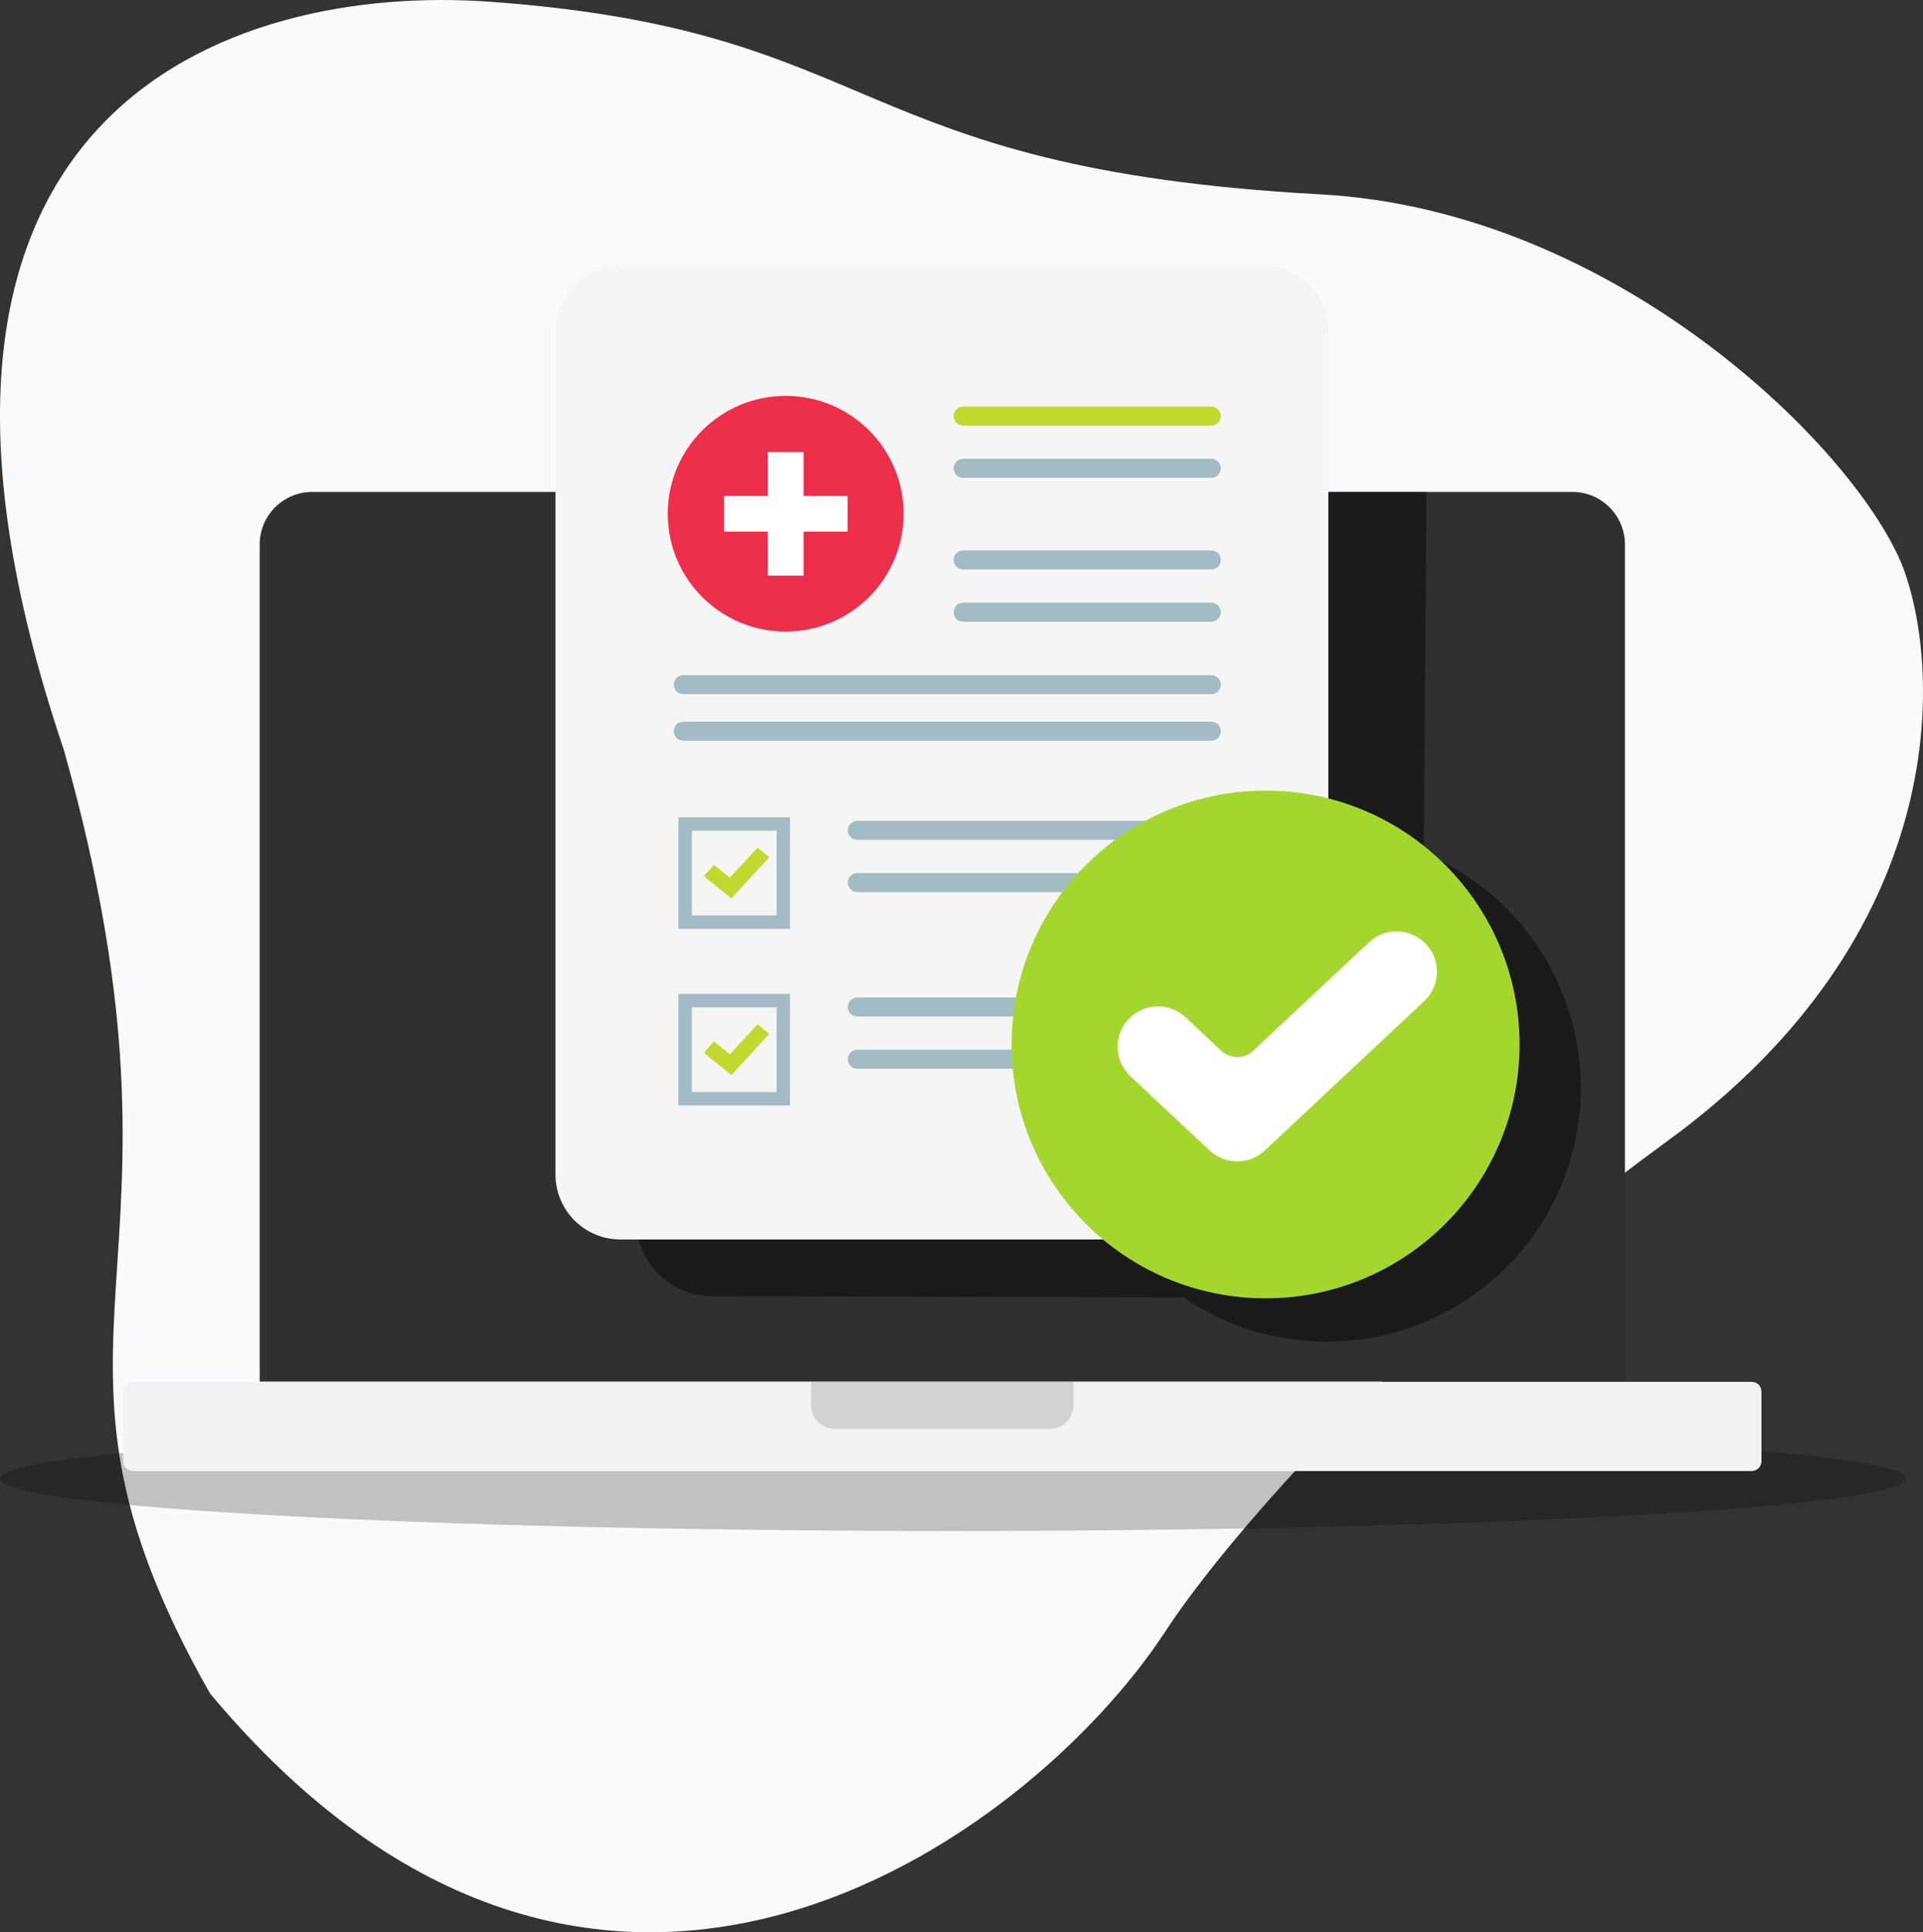 <svg xmlns="http://www.w3.org/2000/svg" width="441" height="443" viewBox="0 0 441 443" fill="none"><rect x="0" y="0" width="441" height="443" fill="#333333" stroke="none"/><path d="M382.594 261.441C447.194 214.293 445.421 154.292 436.46 130.185C426.034 103.274 370.753 48.26 302.884 44.565C193.368 38.602 203.358 6.906 112.164 0.387C53.103 -3.835 -35.117 24.778 14.651 171.947C48.929 293.535 1.046 305.196 48.156 388.245C136.888 494.473 235.894 421.624 267.035 374.358C278.638 356.363 317.995 308.587 382.594 261.441Z" fill="#F9FAFB"></path><path d="M437 339C437 345.627 339.173 351 218.5 351C97.827 351 0 345.627 0 339C0 332.373 97.827 327 218.5 327C339.173 327 437 332.373 437 339Z" fill="black" fill-opacity="0.23"></path><path d="M401.725 316.812H30.48C29.248 316.812 28.25 317.81 28.25 319.042V335.02C28.25 336.251 29.248 337.249 30.48 337.249H401.725C402.957 337.249 403.955 336.251 403.955 335.02V319.042C403.955 317.81 402.957 316.812 401.725 316.812Z" fill="#F2F2F2"></path><path d="M191.478 327.617C188.458 327.617 186 325.16 186 322.141V316.812H246.197V322.141C246.197 325.16 243.739 327.617 240.719 327.617H191.478Z" fill="#D0D2D3"></path><path d="M71.595 112.789H360.601C367.247 112.789 372.641 118.181 372.641 124.823V316.749H59.555V124.823C59.555 118.181 64.949 112.789 71.595 112.789Z" fill="#303030"></path><path d="M218.602 120.577C218.602 121.957 217.482 123.076 216.102 123.076C214.722 123.076 213.602 121.957 213.602 120.577C213.602 119.198 214.722 118.078 216.102 118.078C217.482 118.078 218.602 119.198 218.602 120.577Z" fill="#808080"></path><g style="mix-blend-mode:multiply" opacity="0.46"><path d="M326.525 195.603L327.115 112.789H145.859V279.715C145.859 289.337 153.652 297.144 163.283 297.167L271.396 297.435C280.752 303.841 292.071 307.594 304.271 307.594C336.439 307.594 362.516 281.538 362.516 249.394C362.516 225.129 347.65 204.341 326.525 195.603Z" fill="black"></path></g><path d="M304.488 282.129C304.485 283.27 303.556 284.196 302.415 284.196L242.834 284.169H142.288C134.06 284.169 127.391 277.503 127.391 269.279V75.89C127.391 67.666 134.06 61 142.288 61H289.727C297.955 61 304.624 67.666 304.624 75.89V226.064L304.49 282.127L304.488 282.129Z" fill="#F5F5F5"></path><path d="M277.783 97.58H220.881C219.674 97.58 218.695 96.602 218.695 95.395C218.695 94.189 219.674 93.211 220.881 93.211H277.783C278.99 93.211 279.968 94.189 279.968 95.395C279.968 96.602 278.99 97.58 277.783 97.58Z" fill="#C3D82E"></path><path d="M277.783 109.549H220.881C219.674 109.549 218.695 108.57 218.695 107.364C218.695 106.158 219.674 105.18 220.881 105.18H277.783C278.99 105.18 279.968 106.158 279.968 107.364C279.968 108.57 278.99 109.549 277.783 109.549Z" fill="#A3BBC4"></path><path d="M277.783 130.556H220.881C219.674 130.556 218.695 129.578 218.695 128.372C218.695 127.166 219.674 126.188 220.881 126.188H277.783C278.99 126.188 279.968 127.166 279.968 128.372C279.968 129.578 278.99 130.556 277.783 130.556Z" fill="#A3BBC4"></path><path d="M277.783 142.541H220.881C219.674 142.541 218.695 141.563 218.695 140.356C218.695 139.15 219.674 138.172 220.881 138.172H277.783C278.99 138.172 279.968 139.15 279.968 140.356C279.968 141.563 278.99 142.541 277.783 142.541Z" fill="#A3BBC4"></path><path d="M277.786 159.15H156.701C155.494 159.15 154.516 158.172 154.516 156.966C154.516 155.759 155.494 154.781 156.701 154.781H277.786C278.993 154.781 279.971 155.759 279.971 156.966C279.971 158.172 278.993 159.15 277.786 159.15Z" fill="#A3BBC4"></path><path d="M277.786 169.822H156.701C155.494 169.822 154.516 168.844 154.516 167.638C154.516 166.431 155.494 165.453 156.701 165.453H277.786C278.993 165.453 279.971 166.431 279.971 167.638C279.971 168.844 278.993 169.822 277.786 169.822Z" fill="#A3BBC4"></path><path d="M251.943 204.525H196.623C195.416 204.525 194.438 203.547 194.438 202.341C194.438 201.134 195.416 200.156 196.623 200.156H251.943C253.15 200.156 254.128 201.134 254.128 202.341C254.128 203.547 253.15 204.525 251.943 204.525Z" fill="#A3BBC4"></path><path d="M277.781 192.556H196.623C195.416 192.556 194.438 191.578 194.438 190.372C194.438 189.166 195.416 188.188 196.623 188.188H277.781C278.988 188.188 279.966 189.166 279.966 190.372C279.966 191.578 278.988 192.556 277.781 192.556Z" fill="#A3BBC4"></path><path d="M181.177 212.938H155.602V187.383H181.177V212.938ZM158.674 209.868H178.105V190.454H158.674V209.868Z" fill="#A3BBC4"></path><path d="M167.721 205.966L161.398 200.858L163.749 198.309L167.375 201.238L173.724 194.352L176.422 196.531L167.721 205.966Z" fill="#C3D82E"></path><path d="M264.035 245.025H196.623C195.416 245.025 194.438 244.047 194.438 242.841C194.438 241.634 195.416 240.656 196.623 240.656H264.035C265.242 240.656 266.221 241.634 266.221 242.841C266.221 244.047 265.242 245.025 264.035 245.025Z" fill="#A3BBC4"></path><path d="M277.781 233.049H196.623C195.416 233.049 194.438 232.07 194.438 230.864C194.438 229.658 195.416 228.68 196.623 228.68H277.781C278.988 228.68 279.966 229.658 279.966 230.864C279.966 232.07 278.988 233.049 277.781 233.049Z" fill="#A3BBC4"></path><path d="M181.177 253.431H155.602V227.875H181.177V253.431ZM158.674 250.36H178.105V230.946H158.674V250.36Z" fill="#A3BBC4"></path><path d="M167.721 246.459L161.398 241.35L163.749 238.801L167.375 241.73L173.724 234.844L176.422 237.023L167.721 246.459Z" fill="#C3D82E"></path><path d="M180.212 144.804C195.149 144.786 207.242 132.672 207.224 117.747C207.206 102.822 195.083 90.738 180.146 90.756C165.21 90.774 153.116 102.888 153.135 117.813C153.153 132.738 165.276 144.823 180.212 144.804Z" fill="#ED2F4C"></path><path d="M194.367 113.711H166.016V121.888H194.367V113.711Z" fill="white"></path><path d="M176.094 103.641V131.969H184.277V103.641H176.094Z" fill="white"></path><path d="M290.237 297.657C322.405 297.657 348.483 271.6 348.483 239.458C348.483 207.315 322.405 181.258 290.237 181.258C258.069 181.258 231.992 207.315 231.992 239.458C231.992 271.6 258.069 297.657 290.237 297.657Z" fill="#A4D72E"></path><path d="M277.413 263.762L259.229 246.727C255.33 243.074 255.33 236.887 259.229 233.234C262.786 229.901 268.322 229.901 271.88 233.234L280.061 240.897C282.131 242.835 285.35 242.835 287.417 240.897L313.964 216.031C317.521 212.698 323.055 212.698 326.612 216.031C330.511 219.684 330.511 225.87 326.612 229.524L290.062 263.759C286.504 267.093 280.968 267.093 277.413 263.759V263.762Z" fill="white"></path></svg>